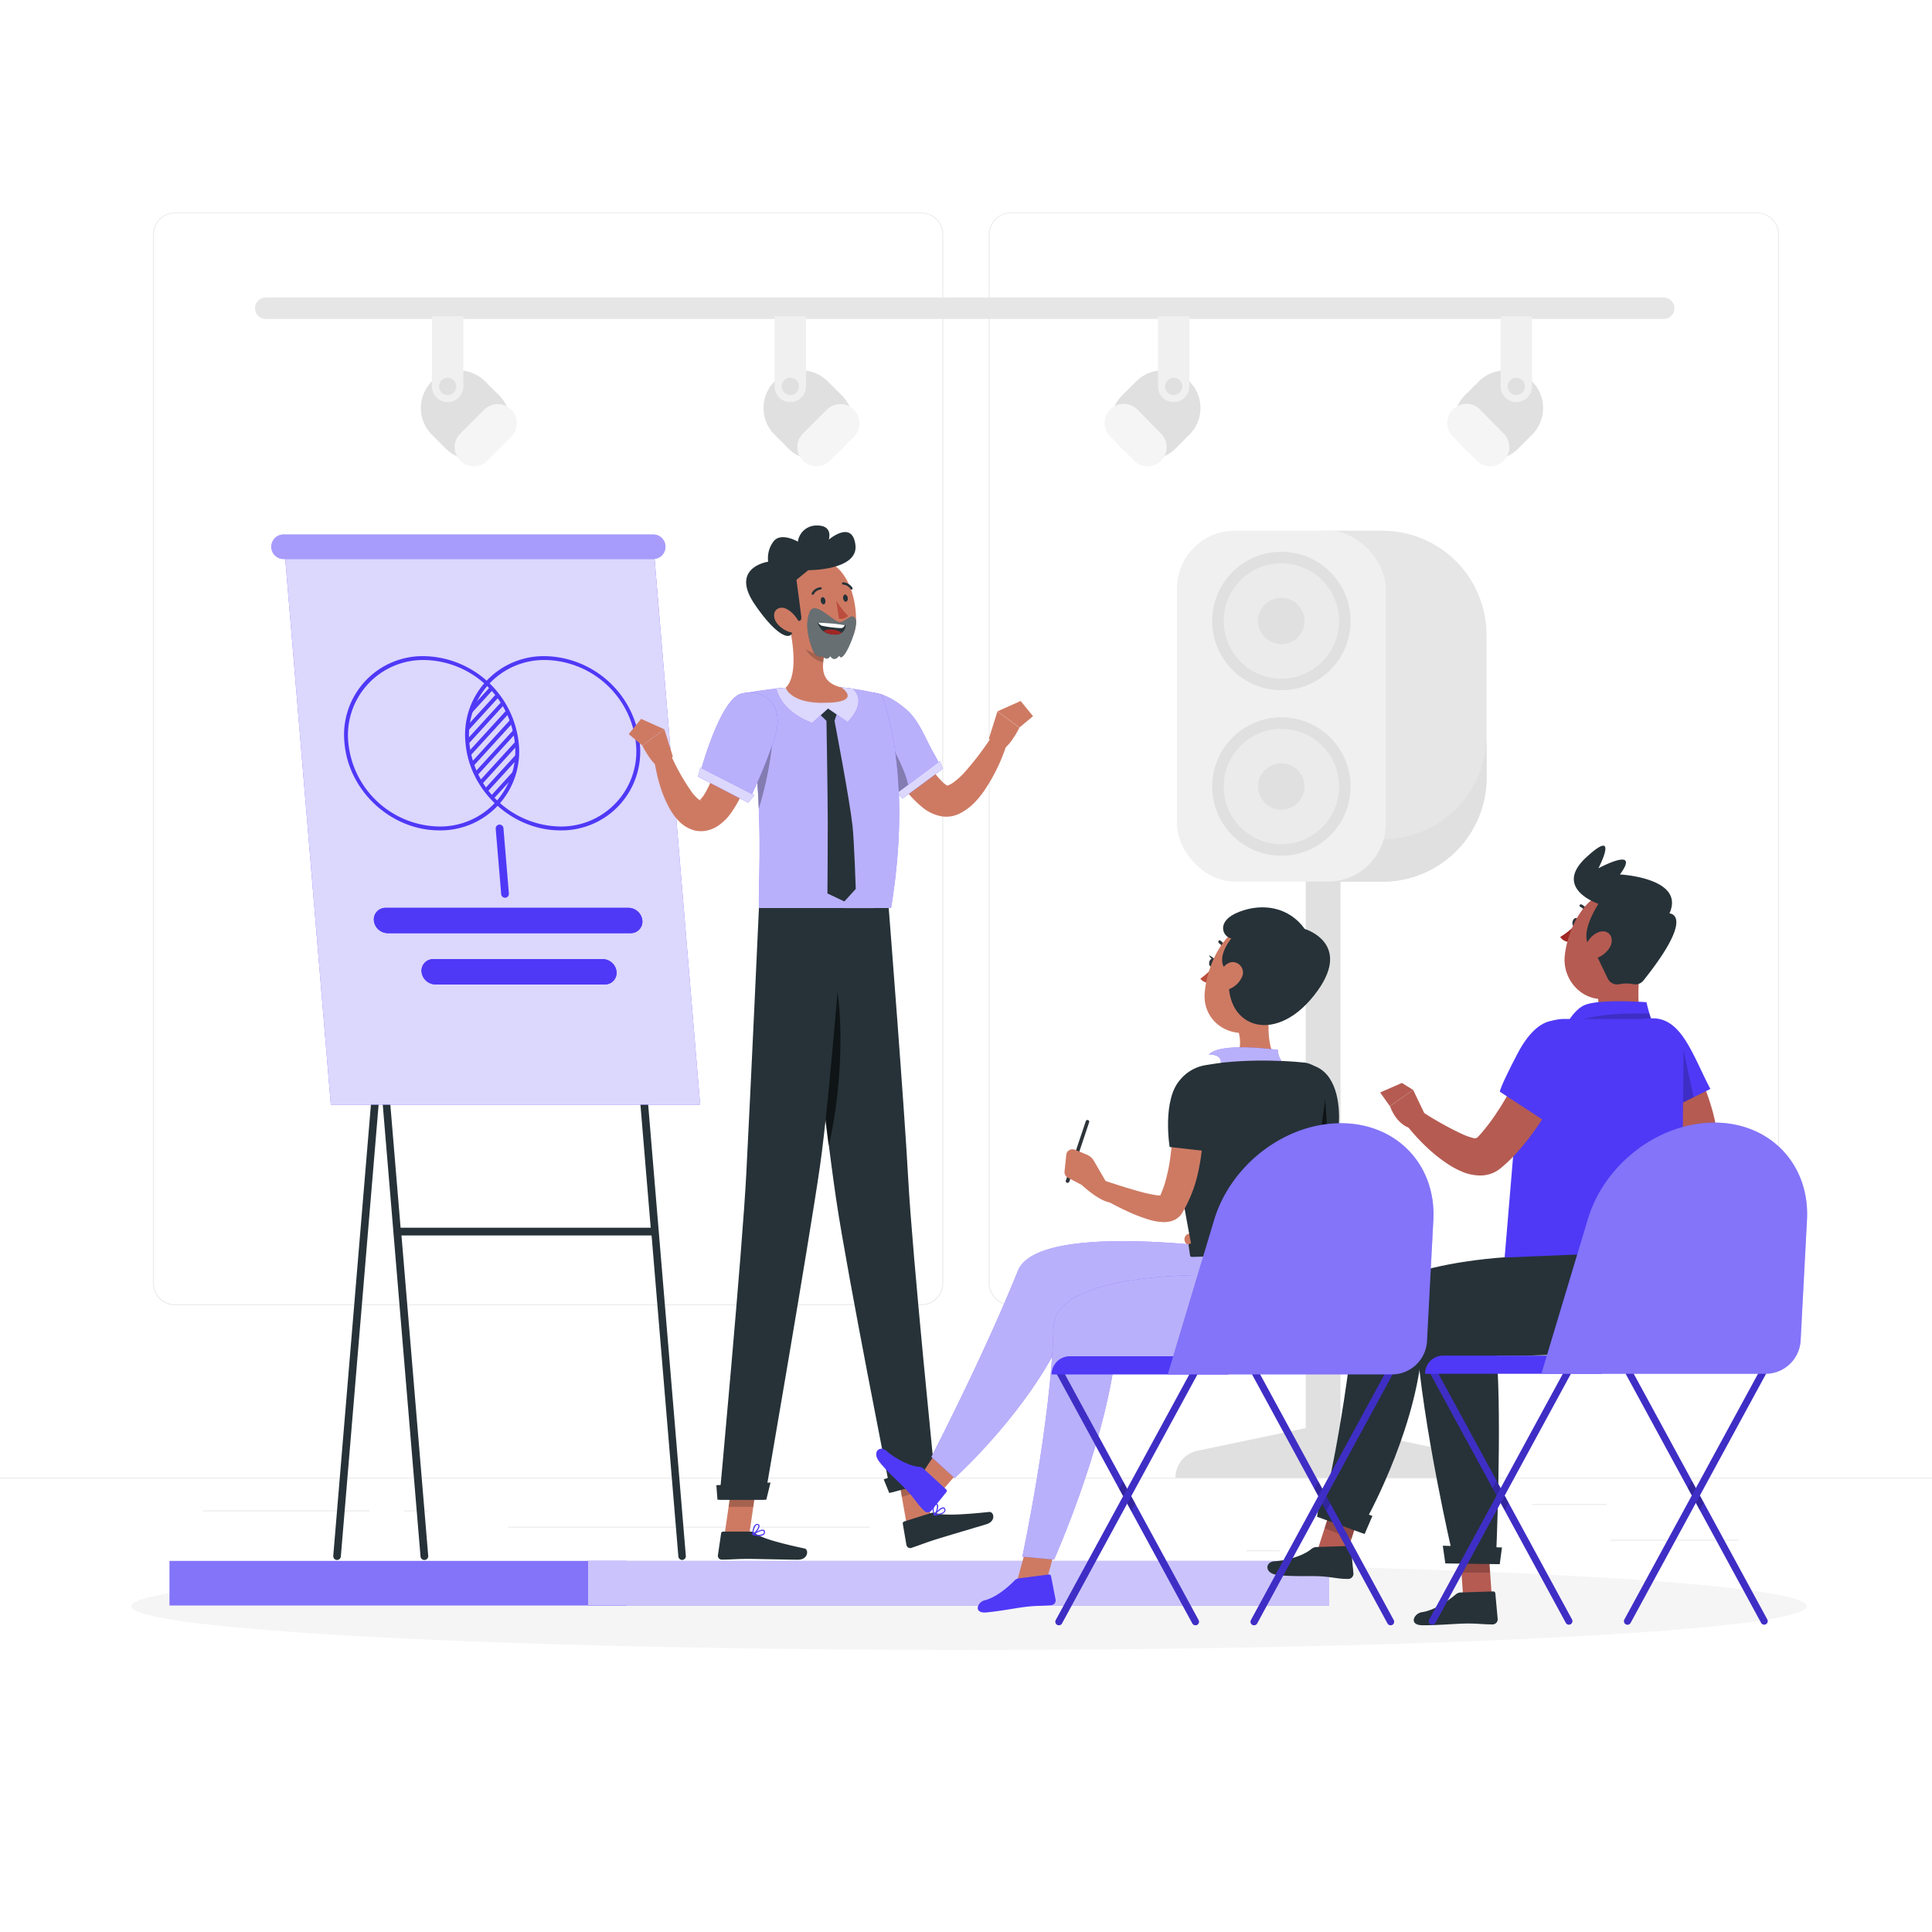 <svg class="animated" id="freepik_stories-seminar" xmlns="http://www.w3.org/2000/svg" viewBox="0 0 500 500" version="1.1" xmlns:xlink="http://www.w3.org/1999/xlink" xmlns:svgjs="http://svgjs.com/svgjs"><style>svg#freepik_stories-seminar:not(.animated) .animable {opacity: 0;}svg#freepik_stories-seminar.animated #freepik--background-complete--inject-87 {animation: 1s 1 forwards cubic-bezier(.36,-0.01,.5,1.38) fadeIn,1.5s Infinite  linear floating;animation-delay: 0s,1s;}svg#freepik_stories-seminar.animated #freepik--Stage--inject-87 {animation: 1s 1 forwards cubic-bezier(.36,-0.01,.5,1.38) zoomIn,1.5s Infinite  linear wind;animation-delay: 0s,1s;}svg#freepik_stories-seminar.animated #freepik--Board--inject-87 {animation: 1s 1 forwards cubic-bezier(.36,-0.01,.5,1.38) slideDown,1.5s Infinite  linear wind;animation-delay: 0s,1s;}svg#freepik_stories-seminar.animated #freepik--character-1--inject-87 {animation: 1s 1 forwards cubic-bezier(.36,-0.01,.5,1.38) slideDown,1.5s Infinite  linear wind;animation-delay: 0s,1s;}svg#freepik_stories-seminar.animated #freepik--character-3--inject-87 {animation: 1s 1 forwards ease-in slideRight,1.5s Infinite  linear wind;animation-delay: 0s,1s;}svg#freepik_stories-seminar.animated #freepik--character-2--inject-87 {animation: 1s 1 forwards cubic-bezier(.36,-0.01,.5,1.38) slideLeft,1.5s Infinite  linear floating;animation-delay: 0s,1s;}            @keyframes fadeIn {                0% {                    opacity: 0;                }                100% {                    opacity: 1;                }            }                    @keyframes floating {                0% {                    opacity: 1;                    transform: translateY(0px);                }                50% {                    transform: translateY(-10px);                }                100% {                    opacity: 1;                    transform: translateY(0px);                }            }                    @keyframes zoomIn {                0% {                    opacity: 0;                    transform: scale(0.5);                }                100% {                    opacity: 1;                    transform: scale(1);                }            }                    @keyframes wind {                0% {                    transform: rotate( 0deg );                }                25% {                    transform: rotate( 1deg );                }                75% {                    transform: rotate( -1deg );                }            }                    @keyframes slideDown {                0% {                    opacity: 0;                    transform: translateY(-30px);                }                100% {                    opacity: 1;                    transform: translateY(0);                }            }                    @keyframes slideRight {                0% {                    opacity: 0;                    transform: translateX(30px);                }                100% {                    opacity: 1;                    transform: translateX(0);                }            }                    @keyframes slideLeft {                0% {                    opacity: 0;                    transform: translateX(-30px);                }                100% {                    opacity: 1;                    transform: translateX(0);                }            }        </style><g id="freepik--background-complete--inject-87" class="animable" style="transform-origin: 250px 228.23px;"><rect x="416.78" y="398.49" width="33.12" height="0.25" style="fill: rgb(235, 235, 235); transform-origin: 433.34px 398.615px;" id="elpa0kw1cs1on" class="animable"></rect><rect x="322.53" y="401.21" width="8.69" height="0.25" style="fill: rgb(235, 235, 235); transform-origin: 326.875px 401.335px;" id="elxxfd9cicjul" class="animable"></rect><rect x="396.59" y="389.21" width="19.19" height="0.25" style="fill: rgb(235, 235, 235); transform-origin: 406.185px 389.335px;" id="eljgc9v581ftm" class="animable"></rect><rect x="52.46" y="390.89" width="43.19" height="0.25" style="fill: rgb(235, 235, 235); transform-origin: 74.055px 391.015px;" id="eltanxyu6ejrd" class="animable"></rect><rect x="104.56" y="390.89" width="6.33" height="0.25" style="fill: rgb(235, 235, 235); transform-origin: 107.725px 391.015px;" id="elez3wgufglos" class="animable"></rect><rect x="131.47" y="395.11" width="93.68" height="0.25" style="fill: rgb(235, 235, 235); transform-origin: 178.31px 395.235px;" id="elt2kz3ze9gwh" class="animable"></rect><path d="M238.4,337.8H45.3a5.71,5.71,0,0,1-5.71-5.71V60.66A5.71,5.71,0,0,1,45.3,55H238.4a5.71,5.71,0,0,1,5.71,5.71V332.09A5.71,5.71,0,0,1,238.4,337.8ZM45.3,55.2a5.47,5.47,0,0,0-5.46,5.46V332.09a5.47,5.47,0,0,0,5.46,5.46H238.4a5.47,5.47,0,0,0,5.46-5.46V60.66a5.47,5.47,0,0,0-5.46-5.46Z" style="fill: rgb(235, 235, 235); transform-origin: 141.85px 196.4px;" id="eliaao2wpmi4" class="animable"></path><path d="M454.7,337.8H261.6a5.71,5.71,0,0,1-5.71-5.71V60.66A5.71,5.71,0,0,1,261.6,55H454.7a5.71,5.71,0,0,1,5.71,5.71V332.09A5.71,5.71,0,0,1,454.7,337.8ZM261.6,55.2a5.47,5.47,0,0,0-5.46,5.46V332.09a5.47,5.47,0,0,0,5.46,5.46H454.7a5.47,5.47,0,0,0,5.46-5.46V60.66a5.47,5.47,0,0,0-5.46-5.46Z" style="fill: rgb(235, 235, 235); transform-origin: 358.15px 196.4px;" id="el3yi8rot60r5" class="animable"></path><rect y="382.4" width="500" height="0.25" style="fill: rgb(235, 235, 235); transform-origin: 250px 382.525px;" id="elrie1jyigbo" class="animable"></rect><path d="M375,375.47l-28.08-5.88V224.24h-9V369.59l-28.08,5.88a7.09,7.09,0,0,0-5.63,6.94h76.38A7.09,7.09,0,0,0,375,375.47Z" style="fill: rgb(224, 224, 224); transform-origin: 342.4px 303.325px;" id="elqaw169u6zx" class="animable"></path><path d="M341.76,137.35h16a26.94,26.94,0,0,1,26.94,26.94v36.93a26.94,26.94,0,0,1-26.94,26.94h-16a0,0,0,0,1,0,0v-90.8A0,0,0,0,1,341.76,137.35Z" style="fill: rgb(230, 230, 230); transform-origin: 363.23px 182.755px;" id="elrp38tlhlh3" class="animable"></path><path d="M357.81,217.19H341.76v11h16.05a26.94,26.94,0,0,0,26.93-26.94v-11A26.94,26.94,0,0,1,357.81,217.19Z" style="fill: rgb(224, 224, 224); transform-origin: 363.25px 209.22px;" id="eli0641qeueji" class="animable"></path><rect x="304.59" y="137.35" width="54.05" height="90.8" rx="14.98" style="fill: rgb(240, 240, 240); transform-origin: 331.615px 182.75px;" id="el4se9h5ztash" class="animable"></rect><circle cx="331.62" cy="160.71" r="17.91" style="fill: rgb(224, 224, 224); transform-origin: 331.62px 160.71px;" id="el48lk7dvv9tw" class="animable"></circle><circle cx="331.62" cy="203.55" r="17.91" style="fill: rgb(224, 224, 224); transform-origin: 331.62px 203.55px;" id="el55e3t83yjx4" class="animable"></circle><circle cx="331.62" cy="160.71" r="14.93" style="fill: rgb(235, 235, 235); transform-origin: 331.62px 160.71px;" id="elzfocn5wk7wj" class="animable"></circle><path d="M337.59,160.71a6,6,0,1,1-6-6A6,6,0,0,1,337.59,160.71Z" style="fill: rgb(224, 224, 224); transform-origin: 331.59px 160.71px;" id="el7304j4f9ij6" class="animable"></path><circle cx="331.62" cy="203.55" r="14.93" style="fill: rgb(235, 235, 235); transform-origin: 331.62px 203.55px;" id="elsnk2npxvyoo" class="animable"></circle><path d="M337.59,203.55a6,6,0,1,1-6-6A6,6,0,0,1,337.59,203.55Z" style="fill: rgb(224, 224, 224); transform-origin: 331.59px 203.55px;" id="elfr480agzxei" class="animable"></path><path d="M430.56,82.55H68.78A2.77,2.77,0,0,1,66,79.78h0A2.77,2.77,0,0,1,68.78,77H430.56a2.77,2.77,0,0,1,2.78,2.78h0A2.77,2.77,0,0,1,430.56,82.55Z" style="fill: rgb(230, 230, 230); transform-origin: 249.67px 79.775px;" id="elibp8i6jd9b" class="animable"></path><path d="M129.17,116.1h0a9.75,9.75,0,0,1-13.79,0l-3.61-3.61a9.75,9.75,0,0,1,0-13.78h0a9.75,9.75,0,0,1,13.79,0l3.61,3.6A9.75,9.75,0,0,1,129.17,116.1Z" style="fill: rgb(224, 224, 224); transform-origin: 120.472px 107.405px;" id="el1o8fuajhpdd" class="animable"></path><path d="M119.15,112.19a4.95,4.95,0,1,0,7,7l6.12-6.12a4.95,4.95,0,1,0-7-7Z" style="fill: rgb(245, 245, 245); transform-origin: 125.71px 112.63px;" id="elzuvy0pulq6" class="animable"></path><path d="M119.91,100a4.06,4.06,0,0,1-8.12,0V81.85h8.12Z" style="fill: rgb(240, 240, 240); transform-origin: 115.85px 92.955px;" id="el8ef4m8i9ea8" class="animable"></path><path d="M118.08,100a2.23,2.23,0,1,1-2.23-2.23A2.23,2.23,0,0,1,118.08,100Z" style="fill: rgb(224, 224, 224); transform-origin: 115.85px 100px;" id="elg6hre0ssjr5" class="animable"></path><path d="M217.85,116.1h0a9.75,9.75,0,0,1-13.79,0l-3.61-3.61a9.75,9.75,0,0,1,0-13.78h0a9.75,9.75,0,0,1,13.79,0l3.61,3.6A9.75,9.75,0,0,1,217.85,116.1Z" style="fill: rgb(224, 224, 224); transform-origin: 209.153px 107.405px;" id="elquc3b9piks" class="animable"></path><path d="M207.83,112.19a4.95,4.95,0,1,0,7,7l6.12-6.12a4.95,4.95,0,1,0-7-7Z" style="fill: rgb(245, 245, 245); transform-origin: 214.39px 112.63px;" id="el7a4yz1cjqnm" class="animable"></path><path d="M208.59,100a4.06,4.06,0,0,1-8.12,0V81.85h8.12Z" style="fill: rgb(240, 240, 240); transform-origin: 204.53px 92.955px;" id="el1jik1ytvp09" class="animable"></path><path d="M206.76,100a2.23,2.23,0,1,1-2.23-2.23A2.23,2.23,0,0,1,206.76,100Z" style="fill: rgb(224, 224, 224); transform-origin: 204.53px 100px;" id="elxpcq5slkz2l" class="animable"></path><path d="M379.11,116.1h0a9.75,9.75,0,0,0,13.79,0l3.6-3.61a9.74,9.74,0,0,0,0-13.78h0a9.74,9.74,0,0,0-13.78,0l-3.61,3.6A9.75,9.75,0,0,0,379.11,116.1Z" style="fill: rgb(224, 224, 224); transform-origin: 387.805px 107.405px;" id="elkgngh4pcro" class="animable"></path><path d="M389.13,112.19a4.95,4.95,0,1,1-7,7L376.05,113a4.95,4.95,0,1,1,7-7Z" style="fill: rgb(245, 245, 245); transform-origin: 382.59px 112.595px;" id="elzhqu7vgvz3" class="animable"></path><path d="M388.37,100a4.06,4.06,0,0,0,8.12,0V81.85h-8.12Z" style="fill: rgb(240, 240, 240); transform-origin: 392.43px 92.949px;" id="elmcr7ivi44f" class="animable"></path><path d="M390.2,100a2.23,2.23,0,1,0,2.23-2.23A2.23,2.23,0,0,0,390.2,100Z" style="fill: rgb(224, 224, 224); transform-origin: 392.43px 100px;" id="el02nmyjz6kv8v" class="animable"></path><path d="M290.43,116.1h0a9.75,9.75,0,0,0,13.79,0l3.6-3.61a9.74,9.74,0,0,0,0-13.78h0a9.74,9.74,0,0,0-13.78,0l-3.61,3.6A9.75,9.75,0,0,0,290.43,116.1Z" style="fill: rgb(224, 224, 224); transform-origin: 299.125px 107.405px;" id="elfvxqei8uow9" class="animable"></path><path d="M300.45,112.19a4.95,4.95,0,1,1-7,7L287.37,113a4.95,4.95,0,1,1,7-7Z" style="fill: rgb(245, 245, 245); transform-origin: 293.91px 112.595px;" id="eljlxk9zkfg5" class="animable"></path><path d="M299.69,100a4.06,4.06,0,1,0,8.12,0V81.85h-8.12Z" style="fill: rgb(240, 240, 240); transform-origin: 303.75px 92.955px;" id="el3e3mnm7qz0u" class="animable"></path><path d="M301.52,100a2.23,2.23,0,1,0,2.23-2.23A2.23,2.23,0,0,0,301.52,100Z" style="fill: rgb(224, 224, 224); transform-origin: 303.75px 100px;" id="el6rw086chs35" class="animable"></path></g><g id="freepik--Shadow--inject-87" class="animable" style="transform-origin: 250.81px 415.69px;"><ellipse id="freepik--path--inject-87" cx="250.81" cy="415.69" rx="216.82" ry="11.32" style="fill: rgb(245, 245, 245); transform-origin: 250.81px 415.69px;" class="animable"></ellipse></g><g id="freepik--Stage--inject-87" class="animable animator-active" style="transform-origin: 245.297px 357.88px;"><g id="elsq4x06uey3"><path d="M425.45,300.28h0c12.79,0,21.9,9.53,21.23,22.23l-1.47,27.76a8.06,8.06,0,0,1-8,7.64h-51.4l10.62-35.4C400.18,309.81,412.65,300.28,425.45,300.28Z" style="fill: rgb(255, 255, 255); opacity: 0.3; transform-origin: 416.262px 329.095px;" class="animable"></path></g><rect x="43.88" y="403.97" width="118.3" height="11.51" style="fill: rgb(79, 57, 246); transform-origin: 103.03px 409.725px;" id="elonuf1wr0vq" class="animable"></rect><g id="el870laxmrqvq"><rect x="43.88" y="403.97" width="118.3" height="11.51" style="fill: rgb(255, 255, 255); opacity: 0.3; transform-origin: 103.03px 409.725px;" class="animable"></rect></g><rect x="152.2" y="403.97" width="191.8" height="11.51" style="fill: rgb(79, 57, 246); transform-origin: 248.1px 409.725px;" id="el2g3paac3aqa" class="animable"></rect><g id="elsl65cd5xom"><rect x="152.2" y="403.97" width="191.8" height="11.51" style="fill: rgb(255, 255, 255); opacity: 0.7; transform-origin: 248.1px 409.725px;" class="animable"></rect></g></g><g id="freepik--Board--inject-87" class="animable" style="transform-origin: 125.71px 271.027px;"><path d="M87.16,403.72h0a1,1,0,0,1-.91-1.08l20.12-241.07h2v2h-.16l-20,239.24A1,1,0,0,1,87.16,403.72Z" style="fill: rgb(38, 50, 56); transform-origin: 97.308px 282.646px;" id="elkpccqvar33f" class="animable"></path><path d="M176.57,403.72h0a1,1,0,0,0,.92-1.08L157.37,161.57h-2v2h.17l12.86,154.16H103.67l-13-156.16h-2v2h.16l20,239.24a1,1,0,0,0,1.08.91h0a1,1,0,0,0,.91-1.08l-6.92-82.91h64.73l6.93,83.08A1,1,0,0,0,176.57,403.72Z" style="fill: rgb(38, 50, 56); transform-origin: 133.082px 282.647px;" id="elfe67agvkfgd" class="animable"></path><polygon points="181.2 285.89 85.61 285.89 73.54 141.27 169.13 141.27 181.2 285.89" style="fill: rgb(79, 57, 246); transform-origin: 127.37px 213.58px;" id="elstvjj6zl8re" class="animable"></polygon><g id="elvc3t2zsk4aq"><polygon points="181.2 285.89 85.61 285.89 73.54 141.27 169.13 141.27 181.2 285.89" style="fill: rgb(255, 255, 255); opacity: 0.8; transform-origin: 127.37px 213.58px;" class="animable"></polygon></g><path d="M169.05,144.67H73.39a3.17,3.17,0,0,1-3.17-3.17h0a3.17,3.17,0,0,1,3.17-3.17h95.66a3.17,3.17,0,0,1,3.17,3.17h0A3.17,3.17,0,0,1,169.05,144.67Z" style="fill: rgb(79, 57, 246); transform-origin: 121.22px 141.5px;" id="ely79wrkdy5n" class="animable"></path><g id="eltgqvbj3yvul"><path d="M169.05,144.67H73.39a3.17,3.17,0,0,1-3.17-3.17h0a3.17,3.17,0,0,1,3.17-3.17h95.66a3.17,3.17,0,0,1,3.17,3.17h0A3.17,3.17,0,0,1,169.05,144.67Z" style="fill: rgb(255, 255, 255); opacity: 0.5; transform-origin: 121.22px 141.5px;" class="animable"></path></g><path d="M129.71,231.42l-1.42-16.93a1,1,0,0,1,.92-1.08h0a1,1,0,0,1,1.08.91l1.41,16.93a1,1,0,0,1-.91,1.08h0A1,1,0,0,1,129.71,231.42Z" style="fill: rgb(79, 57, 246); transform-origin: 129.995px 222.87px;" id="el3a39239nllf" class="animable"></path><path d="M113.68,214.9c-12.43,0-23.43-10.12-24.52-22.55a20.34,20.34,0,0,1,20.57-22.54,25.13,25.13,0,0,1,24.52,22.54A20.36,20.36,0,0,1,113.68,214.9Zm-3.86-44.09a19.45,19.45,0,0,0-19.66,21.54,24,24,0,0,0,23.43,21.55,19.45,19.45,0,0,0,19.66-21.55A24,24,0,0,0,109.82,170.81Z" style="fill: rgb(79, 57, 246); transform-origin: 111.704px 192.355px;" id="elz8p5jfx05n" class="animable"></path><path d="M145,214.9c-12.43,0-23.43-10.12-24.52-22.55a20.35,20.35,0,0,1,20.57-22.54,25.13,25.13,0,0,1,24.52,22.54A20.35,20.35,0,0,1,145,214.9Zm-3.86-44.09a19.45,19.45,0,0,0-19.66,21.54,24,24,0,0,0,23.43,21.55,19.45,19.45,0,0,0,19.66-21.55A24,24,0,0,0,141.15,170.81Z" style="fill: rgb(79, 57, 246); transform-origin: 143.026px 192.355px;" id="elio1q8ewxsgj" class="animable"></path><path d="M121,192.77l9.46-10.36c-.18-.31-.38-.62-.57-.92l-9,9.85c0,.34,0,.68.06,1C121,192.49,121,192.63,121,192.77Z" style="fill: rgb(79, 57, 246); transform-origin: 125.675px 187.13px;" id="elswftzba1ddl" class="animable"></path><path d="M131.69,184.66c-.16-.34-.32-.68-.5-1l-9.9,10.85c.07.43.16.85.26,1.26Z" style="fill: rgb(79, 57, 246); transform-origin: 126.49px 189.715px;" id="ell6a2tk6hgzn" class="animable"></path><path d="M132.66,187.14c-.12-.38-.25-.75-.39-1.12L122,197.29c.12.38.25.75.38,1.12Z" style="fill: rgb(79, 57, 246); transform-origin: 127.33px 192.215px;" id="el95ync3fdele" class="animable"></path><path d="M129.14,180.35l-.65-.84-7.39,8.1c-.08.57-.13,1.14-.16,1.72Z" style="fill: rgb(79, 57, 246); transform-origin: 125.04px 184.42px;" id="elpzobsgzerj" class="animable"></path><path d="M127.61,178.47c-.23-.26-.47-.51-.72-.76l-4.48,4.92a19.78,19.78,0,0,0-.81,2.43Z" style="fill: rgb(79, 57, 246); transform-origin: 124.605px 181.385px;" id="elzfqb68xxzb" class="animable"></path><path d="M132.59,201.42a21.14,21.14,0,0,0,.69-2.3L127,206c.23.26.47.52.71.77Z" style="fill: rgb(79, 57, 246); transform-origin: 130.14px 202.945px;" id="elf8zgpcjsxwg" class="animable"></path><path d="M130.09,206.16l-1.46,1.6.1.1A20.25,20.25,0,0,0,130.09,206.16Z" style="fill: rgb(79, 57, 246); transform-origin: 129.36px 207.01px;" id="eleoug119nejf" class="animable"></path><path d="M133.39,189.89c-.08-.42-.18-.83-.28-1.24L122.94,199.8q.23.51.48,1Z" style="fill: rgb(79, 57, 246); transform-origin: 128.165px 194.725px;" id="elqqdn2y9x9do" class="animable"></path><path d="M133.7,196.65c.06-.55.1-1.11.11-1.67l-8.36,9.16c.21.29.42.57.64.85Z" style="fill: rgb(79, 57, 246); transform-origin: 129.63px 199.985px;" id="eliibr97audd" class="animable"></path><path d="M133.79,193c0-.22,0-.44,0-.66l-.09-.76-9.56,10.48q.27.47.57.93Z" style="fill: rgb(79, 57, 246); transform-origin: 128.965px 197.285px;" id="el1cu4fd4fi0oj" class="animable"></path><path d="M163.24,241.5H100.32a3.65,3.65,0,0,1-3.56-3.28h0a3,3,0,0,1,3-3.27h62.92a3.65,3.65,0,0,1,3.56,3.27h0A3,3,0,0,1,163.24,241.5Z" style="fill: rgb(79, 57, 246); transform-origin: 131.5px 238.225px;" id="elze7vumo5qxa" class="animable"></path><path d="M156.58,254.77H112.66a3.65,3.65,0,0,1-3.56-3.28h0a3,3,0,0,1,3-3.27H156a3.64,3.64,0,0,1,3.56,3.27h0A3,3,0,0,1,156.58,254.77Z" style="fill: rgb(79, 57, 246); transform-origin: 134.33px 251.495px;" id="ell569b2w8iih" class="animable"></path><path d="M163.24,241.5H100.32a3.65,3.65,0,0,1-3.56-3.28h0a3,3,0,0,1,3-3.27h62.92a3.65,3.65,0,0,1,3.56,3.27h0A3,3,0,0,1,163.24,241.5Z" style="fill: rgb(79, 57, 246); transform-origin: 131.5px 238.225px;" id="el47z2fobat35" class="animable"></path><path d="M156.58,254.77H112.66a3.65,3.65,0,0,1-3.56-3.28h0a3,3,0,0,1,3-3.27H156a3.64,3.64,0,0,1,3.56,3.27h0A3,3,0,0,1,156.58,254.77Z" style="fill: rgb(79, 57, 246); transform-origin: 134.33px 251.495px;" id="ely6d75p16jjc" class="animable"></path></g><g id="freepik--character-1--inject-87" class="animable" style="transform-origin: 215.03px 269.825px;"><polygon points="234.62 394.33 240.86 392.36 238.34 378.03 232.09 380 234.62 394.33" style="fill: rgb(206, 122, 99); transform-origin: 236.475px 386.18px;" id="elbbzxbw2re0l" class="animable"></polygon><path d="M241,391.55l-7,2.21a.52.52,0,0,0-.36.57l.94,5.5a1,1,0,0,0,1.35.74c2.43-.81,3.57-1.32,6.66-2.29,1.9-.6,10-3,12.64-3.79s2-3.32.78-3.2c-5.22.55-11.74,1.08-13.82.29A1.78,1.78,0,0,0,241,391.55Z" style="fill: rgb(38, 50, 56); transform-origin: 245.351px 395.963px;" id="elbuofhci1t45" class="animable"></path><g id="elbls9csxb2fw"><polygon points="232.09 380 238.34 378.03 239.64 385.42 233.39 387.39 232.09 380" style="opacity: 0.2; transform-origin: 235.865px 382.71px;" class="animable"></polygon></g><path d="M230,235s4.08,52,5.05,70.14c1.06,19.87,7,78,7,78l-11.55,3.12s-11.19-56.3-14.06-75.61c-3.12-21-9.25-75.61-9.25-75.61Z" style="fill: rgb(38, 50, 56); transform-origin: 224.62px 310.63px;" id="elu1z4px6qvae" class="animable"></path><polygon points="230.14 386.39 242.51 383.06 242.71 378.14 228.7 382.85 230.14 386.39" style="fill: rgb(38, 50, 56); transform-origin: 235.705px 382.265px;" id="elvby7tsgsm4a" class="animable"></polygon><path d="M243.49,391.91a8.48,8.48,0,0,1-1.72.31.14.14,0,0,1-.13-.08.14.14,0,0,1,0-.16c.17-.2,1.66-1.93,2.49-1.88a.5.5,0,0,1,.44.29.82.82,0,0,1,0,.83A1.89,1.89,0,0,1,243.49,391.91Zm-1.36,0c1.17-.14,2-.43,2.21-.81a.55.55,0,0,0,0-.54.24.24,0,0,0-.21-.14C243.66,390.37,242.74,391.21,242.13,391.89Z" style="fill: rgb(79, 57, 246); transform-origin: 243.149px 391.159px;" id="elslv5qeyw3sr" class="animable"></path><path d="M241.81,392.21h-.07a.17.17,0,0,1-.11-.09c0-.08-.58-1.78-.09-2.57a.88.88,0,0,1,.58-.39.51.51,0,0,1,.62.26c.31.62-.33,2.18-.86,2.74Zm.27-2.73a.53.53,0,0,0-.29.22,3.31,3.31,0,0,0,.05,2.06,3.16,3.16,0,0,0,.63-2.18c0-.08-.1-.16-.32-.12Z" style="fill: rgb(79, 57, 246); transform-origin: 242.082px 390.672px;" id="eldus6s0rp9uc" class="animable"></path><g id="elonp1rwxbkyi"><path d="M215.63,251.08c-2.38-9.28-4.81-7.06-6.54-3,.18,2.85.37,5.85.58,9,1.42,12.19,3.22,27.28,4.79,39.48C217.4,284.34,219,264,215.63,251.08Z" style="opacity: 0.6; transform-origin: 213.305px 270.567px;" class="animable"></path></g><polygon points="187.53 397.12 193.92 397.12 196.04 382.33 189.66 382.33 187.53 397.12" style="fill: rgb(206, 122, 99); transform-origin: 191.785px 389.725px;" id="elubeer1p1zti" class="animable"></polygon><path d="M194.32,396.38h-7.18a.52.52,0,0,0-.51.44l-.84,5.68a1,1,0,0,0,1,1.13c2.5,0,3.7-.19,6.86-.19,1.94,0,10.18.21,12.86.21s2.84-2.65,1.72-2.9c-5-1.07-11.18-2.56-12.86-4A1.67,1.67,0,0,0,194.32,396.38Z" style="fill: rgb(38, 50, 56); transform-origin: 197.333px 400.015px;" id="ely3qeir1gahd" class="animable"></path><g id="elv8drxrxc1u"><polygon points="189.65 382.33 196.04 382.33 194.95 389.96 188.56 389.96 189.65 382.33" style="opacity: 0.2; transform-origin: 192.3px 386.145px;" class="animable"></polygon></g><path d="M218.52,234.62s-3.66,48.82-6.3,67.11c-2.88,20-14.37,86.39-14.37,86.39h-11.7s6-64.74,7-84.57c1.12-21.52,3.28-68.93,3.28-68.93Z" style="fill: rgb(38, 50, 56); transform-origin: 202.335px 311.37px;" id="elbyex1kyejkr" class="animable"></path><polygon points="185.68 388.12 198.32 388.12 199.41 383.68 185.39 384.37 185.68 388.12" style="fill: rgb(38, 50, 56); transform-origin: 192.4px 385.9px;" id="elfli2qr8pubw" class="animable"></polygon><path d="M196.49,397.5a7.49,7.49,0,0,1-1.68-.23.14.14,0,0,1-.11-.12.19.19,0,0,1,.08-.15c.21-.14,2.13-1.38,2.88-1.07a.48.48,0,0,1,.31.42.88.88,0,0,1-.25.81A1.87,1.87,0,0,1,196.49,397.5Zm-1.26-.45a3.1,3.1,0,0,0,2.3-.1.58.58,0,0,0,.15-.53.23.23,0,0,0-.15-.21C197.13,396,196,396.58,195.23,397.05Z" style="fill: rgb(79, 57, 246); transform-origin: 196.344px 396.693px;" id="eltqkjv5roiok" class="animable"></path><path d="M194.84,397.27h-.07a.15.15,0,0,1-.07-.12c0-.08,0-1.92.72-2.54a.79.79,0,0,1,.65-.21.52.52,0,0,1,.5.45c.08.7-1,2-1.65,2.41A.13.13,0,0,1,194.84,397.27Zm1.1-2.59a.51.51,0,0,0-.33.13,3.55,3.55,0,0,0-.6,2c.6-.47,1.32-1.48,1.26-1.94,0-.08-.05-.19-.26-.21Z" style="fill: rgb(79, 57, 246); transform-origin: 195.637px 395.833px;" id="elf08f8ri3lc" class="animable"></path><path d="M232.64,182.65c1.56,3.61,3.33,7.37,5.2,10.85.93,1.76,1.93,3.45,3,5a21.15,21.15,0,0,0,3.21,4,5.86,5.86,0,0,0,.67.54c.18.13.3.18.3.19s-.12.05,0,.06a1,1,0,0,0,.46-.09,6.29,6.29,0,0,0,1.75-1.08,20.14,20.14,0,0,0,2-1.8,76.36,76.36,0,0,0,7.27-9.45l4,1.88a46.63,46.63,0,0,1-5.86,12,24.32,24.32,0,0,1-2.3,2.82A14.81,14.81,0,0,1,249,210.2a9,9,0,0,1-2.5,1,7.79,7.79,0,0,1-3.16,0,10.93,10.93,0,0,1-4.54-2.19,27.56,27.56,0,0,1-5.09-5.46,61.38,61.38,0,0,1-3.67-5.68c-1.09-1.93-2.12-3.86-3.05-5.83s-1.83-3.9-2.66-6Z" style="fill: rgb(206, 122, 99); transform-origin: 242.415px 197.006px;" id="elgqme14d4c8s" class="animable"></path><path d="M243.21,198l-10.09,7.53s-.39-.42-1-1.16c-.47-.55-1.07-1.27-1.77-2.11-3.92-4.78-9.65-13.5-9.7-17.77-.07-6.37,6.54-7.31,14-.8,3.2,2.81,4.88,7.48,6.5,10.37.54.95,1,1.79,1.35,2.44C242.93,197.41,243.21,198,243.21,198Z" style="fill: rgb(79, 57, 246); transform-origin: 231.93px 192.384px;" id="el9pjcebrb0zd" class="animable"></path><g id="elzmdh1m3fu4m"><path d="M243.21,198l-10.09,7.53s-.39-.42-1-1.16c-.47-.55-1.07-1.27-1.77-2.11-3.92-4.78-9.65-13.5-9.7-17.77-.07-6.37,6.54-7.31,14-.8,3.2,2.81,4.88,7.48,6.5,10.37.54.95,1,1.79,1.35,2.44C242.93,197.41,243.21,198,243.21,198Z" style="fill: rgb(255, 255, 255); opacity: 0.6; transform-origin: 231.93px 192.384px;" class="animable"></path></g><g id="elq23944wscb"><path d="M220.55,185.19c2.28-1.51,3.95,2.4,8.46,5.69,2,1.47,6.41,11.06,6.05,13.17l-1.95,1.45S220.5,191.54,220.55,185.19Z" style="opacity: 0.3; transform-origin: 227.815px 195.178px;" class="animable"></path></g><path d="M255.93,191.13l2.2-7,5.7,4.19s-3.11,6.26-5.22,5.69Z" style="fill: rgb(206, 122, 99); transform-origin: 259.88px 189.088px;" id="eltkwa1xd8t1a" class="animable"></path><polygon points="243.21 196.99 232.18 205.24 233.55 206.68 244.05 198.93 243.21 196.99" style="fill: rgb(79, 57, 246); transform-origin: 238.115px 201.835px;" id="el6nky21rdc5q" class="animable"></polygon><g id="el6c0s9nx76ue"><polygon points="243.21 196.99 232.18 205.24 233.55 206.68 244.05 198.93 243.21 196.99" style="fill: rgb(255, 255, 255); opacity: 0.8; transform-origin: 238.115px 201.835px;" class="animable"></polygon></g><path d="M230.61,235H196.44c-.24-3,.46-13-.06-25.62a162.88,162.88,0,0,0-3.4-27.87c-.15-.69-.31-1.37-.47-2.06,0,0,1.73-.35,4.21-.71,2.06-.3,4.65-.62,7.18-.74a130.15,130.15,0,0,1,14.52,0c2.23.21,4.41.58,6.15.92,2.23.45,3.54.83,3.54.83S236.53,199,230.61,235Z" style="fill: rgb(79, 57, 246); transform-origin: 212.615px 206.399px;" id="elm2tfbxsoo1h" class="animable"></path><g id="ell650vcyxxn"><path d="M230.61,235H196.44c-.24-3,.46-13-.06-25.62a162.88,162.88,0,0,0-3.4-27.87c-.15-.69-.31-1.37-.47-2.06,0,0,1.73-.35,4.21-.71,2.06-.3,4.65-.62,7.18-.74a130.15,130.15,0,0,1,14.52,0c2.23.21,4.41.58,6.15.92,2.23.45,3.54.83,3.54.83S236.53,199,230.61,235Z" style="fill: rgb(255, 255, 255); opacity: 0.6; transform-origin: 212.615px 206.399px;" class="animable"></path></g><polygon points="264.14 181.41 267.35 185.35 263.83 188.28 258.13 184.1 264.14 181.41" style="fill: rgb(206, 122, 99); transform-origin: 262.74px 184.845px;" id="el3vx7qp0bzco" class="animable"></polygon><path d="M197.59,186.07c-.34,2.17-.78,4.16-1.25,6.22s-1,4.07-1.66,6.11a63.21,63.21,0,0,1-2.23,6.09,30.88,30.88,0,0,1-3.44,6.16,13.14,13.14,0,0,1-3.22,3.1,8.43,8.43,0,0,1-2.73,1.17,7.4,7.4,0,0,1-3.31,0,9,9,0,0,1-4.35-2.73,15.72,15.72,0,0,1-2.21-3.14,30.64,30.64,0,0,1-2.52-6.19c-.31-1-.56-2.07-.78-3.11s-.43-2-.57-3.16l4.3-1.18a56.11,56.11,0,0,0,5.56,9.78,10.44,10.44,0,0,0,1.53,1.61c.47.39.88.47.76.36a.71.71,0,0,0-.31-.08c-.08,0-.08,0,0-.08a6.54,6.54,0,0,0,1-1.23,23.43,23.43,0,0,0,2.18-4.54c.65-1.7,1.21-3.51,1.73-5.35,1-3.66,1.92-7.55,2.64-11.25Z" style="fill: rgb(206, 122, 99); transform-origin: 183.455px 199.869px;" id="elnk7a2onksxj" class="animable"></path><path d="M174.13,195.77l-2.19-7-5.71,4.19s3.12,6.26,5.23,5.69Z" style="fill: rgb(206, 122, 99); transform-origin: 170.18px 193.728px;" id="elfovinrcj7rb" class="animable"></path><polygon points="165.92 186.05 162.71 189.99 166.23 192.93 171.94 188.74 165.92 186.05" style="fill: rgb(206, 122, 99); transform-origin: 167.325px 189.49px;" id="elakwy3hpxnpc" class="animable"></polygon><g id="elcboku0a4n4"><path d="M196.38,209.33a162.88,162.88,0,0,0-3.4-27.87c2.29-.19,6.19,0,6.84,3.72C200.51,189.14,199.64,198.47,196.38,209.33Z" style="opacity: 0.3; transform-origin: 196.51px 195.37px;" class="animable"></path></g><path d="M200.66,190.37a115.51,115.51,0,0,1-4.94,12.76c-.41.94-.79,1.77-1.1,2.44l-.89,1.9L180.94,201s.14-.53.4-1.43c.19-.68.44-1.56.76-2.59,1.88-6,5.79-16.8,10-17.55C198.28,178.25,202.94,182.77,200.66,190.37Z" style="fill: rgb(79, 57, 246); transform-origin: 191.094px 193.357px;" id="el154tjjghyzl" class="animable"></path><g id="el45lyxvswgq3"><path d="M200.66,190.37a115.51,115.51,0,0,1-4.94,12.76c-.41.94-.79,1.77-1.1,2.44l-.89,1.9L180.94,201s.14-.53.4-1.43c.19-.68.44-1.56.76-2.59,1.88-6,5.79-16.8,10-17.55C198.28,178.25,202.94,182.77,200.66,190.37Z" style="fill: rgb(255, 255, 255); opacity: 0.6; transform-origin: 191.094px 193.357px;" class="animable"></path></g><path d="M212.27,182.75c-8.44-.23-9.71-4.35-9.76-4.53l0-.18,1.44-.09a130.15,130.15,0,0,1,14.52,0l.82.09a2.72,2.72,0,0,1,.95,2.45c-.37,1.44-2.35,1.92-4.08,2.12Z" style="fill: rgb(255, 255, 255); transform-origin: 211.387px 180.249px;" id="el3m7ry71oic7" class="animable"></path><polygon points="181.24 198.65 195.22 205.8 193.64 207.74 180.64 200.99 181.24 198.65" style="fill: rgb(79, 57, 246); transform-origin: 187.93px 203.195px;" id="elmznqjkvzdi" class="animable"></polygon><g id="el4gmj4cehkt1"><polygon points="181.24 198.65 195.22 205.8 193.64 207.74 180.64 200.99 181.24 198.65" style="fill: rgb(255, 255, 255); opacity: 0.8; transform-origin: 187.93px 203.195px;" class="animable"></polygon></g><path d="M211.56,183.38l5.66-.63-1.25,3.8s3.89,20.26,4.65,27.08c.45,4.09.85,16.42.85,16.42l-2.95,3.25-4.38-2.08s.1-13.88.08-18.5c0-6.55-.33-26.17-.33-26.17l-2.54-2.45Z" style="fill: rgb(38, 50, 56); transform-origin: 216.41px 208.025px;" id="elwecdcjk43zi" class="animable"></path><path d="M210.18,187.11l4.12-3.75,5.08,3.5s5.26-5,1.35-8.63c-.75-.11-1.52-.2-2.31-.28a130.15,130.15,0,0,0-14.52,0c-1,.05-2,.13-3,.23C201.23,179.59,202.72,184.22,210.18,187.11Z" style="fill: rgb(79, 57, 246); transform-origin: 211.538px 182.429px;" id="el7dutdb49h9" class="animable"></path><g id="elwsgp5ww1f3j"><path d="M210.18,187.11l4.12-3.75,5.08,3.5s5.26-5,1.35-8.63c-.75-.11-1.52-.2-2.31-.28a130.15,130.15,0,0,0-14.52,0c-1,.05-2,.13-3,.23C201.23,179.59,202.72,184.22,210.18,187.11Z" style="fill: rgb(255, 255, 255); opacity: 0.8; transform-origin: 211.538px 182.429px;" class="animable"></path></g><path d="M212.54,181.9c-8.13-.14-9.2-3.91-9.2-3.91,3.16-3.12,1.95-11.64.87-16.32l3.89,3.22,5.29,4.4a16,16,0,0,0-.34,2.13c-.28,2.87.46,5.48,4.68,6.48,0,0,5,3.32-2.42,3.92Z" style="fill: rgb(206, 122, 99); transform-origin: 211.359px 171.785px;" id="elddu00ette8" class="animable"></path><g id="elwddf4czrifj"><path d="M213.39,169.29a16,16,0,0,0-.34,2.13c-2-.39-4.61-2.5-4.88-4.51a8.92,8.92,0,0,1-.07-2Z" style="opacity: 0.2; transform-origin: 210.732px 168.165px;" class="animable"></path></g><path d="M202.61,154.94c1.35,6.21,1.82,9.9,5.49,12.74a8.27,8.27,0,0,0,13.37-6c.49-5.78-1.8-15-8.34-16.73A8.36,8.36,0,0,0,202.61,154.94Z" style="fill: rgb(206, 122, 99); transform-origin: 211.953px 157.025px;" id="elfwfw3ytglp7" class="animable"></path><path d="M212.41,155.55c.08.51.41.89.75.85s.54-.48.46-1-.41-.89-.75-.85S212.33,155,212.41,155.55Z" style="fill: rgb(38, 50, 56); transform-origin: 213.015px 155.475px;" id="elw8jhvvwxemr" class="animable"></path><path d="M218.19,154.87c.08.51.42.89.75.85s.54-.49.47-1-.42-.89-.75-.85S218.12,154.36,218.19,154.87Z" style="fill: rgb(38, 50, 56); transform-origin: 218.8px 154.795px;" id="el9flacwirwwh" class="animable"></path><path d="M216.39,155.34a19.42,19.42,0,0,0,3.12,4.07,2.9,2.9,0,0,1-2.37.74Z" style="fill: rgb(186, 77, 60); transform-origin: 217.95px 157.759px;" id="elm4hhoxh6hf" class="animable"></path><path d="M210.33,153.91a.23.23,0,0,1-.14,0,.3.3,0,0,1-.12-.41,2.87,2.87,0,0,1,2.26-1.53.29.29,0,0,1,.32.28.3.3,0,0,1-.29.32,2.31,2.31,0,0,0-1.76,1.22A.32.32,0,0,1,210.33,153.91Z" style="fill: rgb(38, 50, 56); transform-origin: 211.341px 152.945px;" id="elrc5vefx12bn" class="animable"></path><path d="M220.37,152.59a.33.33,0,0,1-.25-.13,2.52,2.52,0,0,0-1.91-1.16.3.3,0,0,1,0-.6h0a3.09,3.09,0,0,1,2.4,1.42.3.3,0,0,1-.08.42A.34.34,0,0,1,220.37,152.59Z" style="fill: rgb(38, 50, 56); transform-origin: 219.287px 151.645px;" id="el8xgar2dhjbc" class="animable"></path><path d="M204.87,160s2.75,1.81,2.5-.38-1.25-9.56-1.25-9.56l3.06-2.5s13,.09,12.2-6.52-6.89-1.38-6.89-1.38,1.24-3.73-3.13-3.66a4.84,4.84,0,0,0-4.87,4.18s-4.12-2.43-6.15-.25a7.15,7.15,0,0,0-1.54,5.44s-10,1.41-3.5,11S206.62,167.11,204.87,160Z" style="fill: rgb(38, 50, 56); transform-origin: 207.26px 150.287px;" id="ela4nbyhkqnc8" class="animable"></path><path d="M201.18,161.42a6.85,6.85,0,0,0,3.94,2.35c2,.33,2.4-1.49,1.4-3.24-.89-1.58-3-3.65-4.74-3.19S199.91,159.89,201.18,161.42Z" style="fill: rgb(206, 122, 99); transform-origin: 203.691px 160.542px;" id="el62axrty4sdo" class="animable"></path><path d="M210.3,168.16c-.89-2.26-2.12-6.24-.81-9.67s6.13,2.5,7.81,2.5,3.11-2.63,4.12-.82-3.3,12.22-4.21,9.49c0,0-1.22,1.87-2.34.16,0,0-.76,1.44-1.94,0C212.93,169.82,211.25,170.56,210.3,168.16Z" style="fill: rgb(38, 50, 56); transform-origin: 215.245px 163.981px;" id="elpeqroazihkf" class="animable"></path><g id="elh9zfr1x7gmp"><path d="M210.3,168.16c-.89-2.26-2.12-6.24-.81-9.67s6.13,2.5,7.81,2.5,3.11-2.63,4.12-.82-3.3,12.22-4.21,9.49c0,0-1.22,1.87-2.34.16,0,0-.76,1.44-1.94,0C212.93,169.82,211.25,170.56,210.3,168.16Z" style="fill: rgb(255, 255, 255); opacity: 0.3; transform-origin: 215.245px 163.981px;" class="animable"></path></g><path d="M218.87,161.84a38.06,38.06,0,0,0-7.24-.63c.58,1.62,1.71,3,4.45,3A2.5,2.5,0,0,0,218.87,161.84Z" style="fill: rgb(38, 50, 56); transform-origin: 215.25px 162.718px;" id="elp0agvp0mypa" class="animable"></path><path d="M214.85,162.92a5.05,5.05,0,0,1,3,.86,3,3,0,0,1-1.73.44,4.86,4.86,0,0,1-3-.86A2.92,2.92,0,0,1,214.85,162.92Z" style="fill: rgb(160, 39, 36); transform-origin: 215.485px 163.57px;" id="eldmhmwaww21s" class="animable"></path><path d="M218.62,161.79a1.09,1.09,0,0,1-.86.77A28.2,28.2,0,0,1,213,162a1.49,1.49,0,0,1-1.18-.82A42.82,42.82,0,0,1,218.62,161.79Z" style="fill: rgb(255, 255, 255); transform-origin: 215.22px 161.87px;" id="elpgsbdd0wzy" class="animable"></path></g><g id="freepik--character-3--inject-87" class="animable" style="transform-origin: 397.843px 319.741px;"><path d="M408,237.59c-.38-.09-.85.25-1,.82s-.06,1.16.32,1.25.85-.25,1-.82S408.33,237.68,408,237.59Z" style="fill: rgb(46, 53, 58); transform-origin: 407.656px 238.625px;" id="elz7g4p9vspvr" class="animable"></path><path d="M405.91,243.77a2.92,2.92,0,0,1-2.13-1.28,19.31,19.31,0,0,0,4-3.22Z" style="fill: rgb(160, 39, 36); transform-origin: 405.78px 241.52px;" id="el7zipywk1ltf" class="animable"></path><path d="M410.5,236.71a2.78,2.78,0,0,0-1.49-2,.35.35,0,0,1,.26-.65,3.39,3.39,0,0,1,1.92,2.56v0a.35.35,0,0,1-.28.4h-.19A.37.37,0,0,1,410.5,236.71Z" style="fill: rgb(46, 53, 58); transform-origin: 409.993px 235.528px;" id="elfw7yde2bz8m" class="animable"></path><path d="M424.63,264.48c.39,1.73.65,2.55-.9,3.3a16.85,16.85,0,0,1-10.42,1.73c-3.69-.63-4.35-1.95-4.2-3a2.76,2.76,0,0,1,1.7-1.77,4.53,4.53,0,0,0,2.73-4.21,8.06,8.06,0,0,0-.06-2.86l6.6-4.37,5-5.55A42.93,42.93,0,0,0,424.63,264.48Z" style="fill: rgb(181, 91, 82); transform-origin: 417.085px 258.73px;" id="elrom73cjlpq" class="animable"></path><path d="M403.87,268.34s2.44-6.73,6.4-8.29,15.83-.68,15.83-.68a49.45,49.45,0,0,0,2.22,7.13Z" style="fill: rgb(79, 57, 246); transform-origin: 416.095px 263.731px;" id="elnes2qaxoj7" class="animable"></path><path d="M428.1,240.3a10,10,0,0,0-10.35-9.74c-7.64.28-12.11,10.09-12.79,16.78-.76,7.42,6.55,13.65,13.56,10.27,4.66-2.25,6-6.31,8.76-13A10,10,0,0,0,428.1,240.3Z" style="fill: rgb(181, 91, 82); transform-origin: 416.505px 244.554px;" id="el8p7rplje4u4" class="animable"></path><g id="el0e2ca1opkmir"><path d="M426.88,262.3q.63,2.13,1.44,4.2l-22.59,1.7a20.2,20.2,0,0,1,2.09-3.79C413.28,262.2,422.82,262.19,426.88,262.3Z" style="opacity: 0.2; transform-origin: 417.025px 265.232px;" class="animable"></path></g><path d="M422.74,254.71a8.86,8.86,0,0,0-3.65,0,2.71,2.71,0,0,1-3-1.45l-3.57-7.42s-5.12-1.7,1.15-11.93c0,0-11.93-3.95-3.12-12.06s3.12,2.86,3.12,2.86,11.14-6,5.57,1.6c0,0,17,.86,12.81,10.08,0,0,7,.14-6.71,17.34A2.64,2.64,0,0,1,422.74,254.71Z" style="fill: rgb(38, 50, 56); transform-origin: 420.572px 236.816px;" id="eln1276ncz09" class="animable"></path><path d="M415.2,241.06c-1.92-.28-4,1.65-4.66,3.37-.75,2,.23,4.2,2.25,3.66a6.64,6.64,0,0,0,3.77-2.82C417.64,243.56,417.12,241.34,415.2,241.06Z" style="fill: rgb(181, 91, 82); transform-origin: 413.702px 244.603px;" id="elhkzmtx5eh3i" class="animable"></path><path d="M425.37,273.21c.87,1.74,1.84,3.65,2.71,5.49s1.75,3.73,2.54,5.6,1.57,3.73,2.21,5.57a31.57,31.57,0,0,1,1.43,5.23,9.89,9.89,0,0,1,.17,1.83,1.26,1.26,0,0,0,0,.16s0,0,0,0l0,0,.05-.09a18,18,0,0,1-1.49,1.38c-.71.48-1.51,1-2.35,1.46-3.4,1.91-7.32,3.62-11.1,5.36l1.27,5.28a52.89,52.89,0,0,0,6.68-.93,50.71,50.71,0,0,0,6.65-1.76,28.22,28.22,0,0,0,3.41-1.4,16.88,16.88,0,0,0,3.69-2.37,9.25,9.25,0,0,0,2-2.5,4.78,4.78,0,0,0,.23-.45l.17-.39c.11-.26.19-.5.27-.75a10.72,10.72,0,0,0,.35-1.41,17.32,17.32,0,0,0,.16-4.59,39.55,39.55,0,0,0-1.47-7.28c-.66-2.25-1.43-4.4-2.25-6.51S439,276,438.06,274s-1.92-4-3.07-6Z" style="fill: rgb(181, 91, 82); transform-origin: 432.022px 289.24px;" id="el4vguheuqhyu" class="animable"></path><path d="M422,305.41l-8.13-2.09-.67,7.31s5.48,2.26,8.86-1.28Z" style="fill: rgb(181, 91, 82); transform-origin: 417.63px 307.33px;" id="elp4reasyalg" class="animable"></path><polygon points="410.64 304.39 408.91 310.29 413.24 310.63 413.91 303.32 410.64 304.39" style="fill: rgb(181, 91, 82); transform-origin: 411.41px 306.975px;" id="elatdu5a9uf1d" class="animable"></polygon><path d="M442.63,281.82l-13.85,6.87s-.73-.19-6.21-8.95c-6.35-10.19-2.87-15.92,4.79-16.2C435.19,263.25,438,272.94,442.63,281.82Z" style="fill: rgb(79, 57, 246); transform-origin: 430.95px 276.112px;" id="elyu81531ysio" class="animable"></path><g id="elkbrqomlopta"><polygon points="438.32 283.95 431.69 287.24 428.32 283.26 432.06 273.27 433.1 272.13 435.7 271.75 438.32 283.95" style="opacity: 0.2; transform-origin: 433.32px 279.495px;" class="animable"></polygon></g><polygon points="352.34 390.19 345.45 387.2 340.15 403.8 347.05 406.79 352.34 390.19" style="fill: rgb(181, 91, 82); transform-origin: 346.245px 396.995px;" id="elksdxxhne2i" class="animable"></polygon><g id="el21szakkzkoa"><polygon points="352.34 390.19 345.45 387.2 342.81 395.5 349.77 398.23 352.34 390.19" style="isolation: isolate; opacity: 0.2; transform-origin: 347.575px 392.715px;" class="animable"></polygon></g><path d="M339.38,400.88c-2.06,1.73-6.26,3-9.49,3.17-2.48.12-2.69,3,.42,3.5s8.53.28,10.81.37c3.7.14,5,.75,7.88.7a1.34,1.34,0,0,0,1.27-1.38l-.62-6.64a.55.55,0,0,0-.57-.5l-8.43.27A2.22,2.22,0,0,0,339.38,400.88Z" style="fill: rgb(38, 50, 56); transform-origin: 339.137px 404.361px;" id="elprqzr1dcbfo" class="animable"></path><path d="M415.29,321.7s5.78,6.86,1.12,17.72c-5.27,12.31-33.22,6.9-48.48,10.82-2.18,21.74-14.86,44-14.86,44l-10.61-4.16s4.6-17.31,8.05-48c1.69-15.09,40-16.75,40-16.75Z" style="fill: rgb(38, 50, 56); transform-origin: 380.343px 357.97px;" id="elj1m9mxoh7dl" class="animable"></path><polygon points="355.18 392.32 341.67 387.59 340.85 392.54 353.16 397.01 355.18 392.32" style="fill: rgb(38, 50, 56); transform-origin: 348.015px 392.3px;" id="elpi5asasapa" class="animable"></polygon><polygon points="384.97 397.3 377.53 396.94 378.75 414.5 386.19 414.86 384.97 397.3" style="fill: rgb(181, 91, 82); transform-origin: 381.86px 405.9px;" id="elvwm2q1w72hf" class="animable"></polygon><path d="M376.72,412.66c-2.06,1.72-5.54,4.11-8.73,4.57-2.05.29-3.59,3.39.24,3.39s8-.36,10.24-.43c3.7-.12,4.93.21,7.86.21h0A1.33,1.33,0,0,0,387.6,419l-.61-6.65a.54.54,0,0,0-.58-.49l-8.41.27A2.1,2.1,0,0,0,376.72,412.66Z" style="fill: rgb(38, 50, 56); transform-origin: 376.74px 416.239px;" id="elb08sf6ff1um" class="animable"></path><g id="elj9uruubfzsf"><polygon points="385.65 406.98 378.24 406.99 377.53 396.95 384.97 397.31 385.65 406.98" style="isolation: isolate; opacity: 0.2; transform-origin: 381.59px 401.97px;" class="animable"></polygon></g><path d="M433.88,322.89s6.1,12.43.17,20.34c-5.37,7.18-32.78,7.66-46.71,7.66,1.38,17-.15,51.9-.15,51.9L376,402.64s-7.88-33.57-9.5-57.06c-.9-13,45.54-21.69,45.54-21.69Z" style="fill: rgb(38, 50, 56); transform-origin: 401.565px 362.84px;" id="el60ratsefama" class="animable"></path><polygon points="388.71 400.48 373.39 400.03 374.05 404.61 388.13 404.81 388.71 400.48" style="fill: rgb(38, 50, 56); transform-origin: 381.05px 402.42px;" id="eluloh934zqo" class="animable"></polygon><path d="M435.23,323.54l-45.83,1.91L393.71,274a11.24,11.24,0,0,1,11.2-10.3h22.84a8,8,0,0,1,7.95,8Z" style="fill: rgb(79, 57, 246); transform-origin: 412.55px 294.575px;" id="el9vfwatw1qb4" class="animable"></path><path d="M396.2,271.43,395,274.14c-.44.93-.89,1.86-1.36,2.78-.94,1.83-1.87,3.66-2.88,5.43s-2,3.52-3.13,5.19a48.81,48.81,0,0,1-3.44,4.74,26.91,26.91,0,0,1-1.84,2.09,1.19,1.19,0,0,1-1.08.15,18.71,18.71,0,0,1-2.42-.82,83.32,83.32,0,0,1-10.64-5.89l-3.69,4a49.79,49.79,0,0,0,4.67,5.05,39.9,39.9,0,0,0,5.55,4.42,22.31,22.31,0,0,0,3.48,1.88,12.4,12.4,0,0,0,4.93,1.06,8.42,8.42,0,0,0,3.56-.82,8.22,8.22,0,0,0,1.72-1.12l.72-.61c.94-.83,1.84-1.68,2.67-2.56a65.9,65.9,0,0,0,8.39-11.23c1.17-2,2.29-3.95,3.3-6,.51-1,1-2,1.49-3.06s.91-2,1.39-3.22Z" style="fill: rgb(181, 91, 82); transform-origin: 385.455px 287.825px;" id="elkhqxljjcao" class="animable"></path><path d="M369.35,289.66l-3.62-7.58-6,4.19s1.79,5.65,6.67,6Z" style="fill: rgb(181, 91, 82); transform-origin: 364.54px 287.175px;" id="elzkfm2vxsecp" class="animable"></path><polygon points="362.81 280.26 357.18 282.73 359.7 286.27 365.73 282.08 362.81 280.26" style="fill: rgb(181, 91, 82); transform-origin: 361.455px 283.265px;" id="el35wyt6kyve6" class="animable"></polygon><path d="M401.11,291l-12.94-8.46s-.21-.74,4.57-9.88c5.56-10.64,12.26-10.55,16.38-4.1C413.35,275.18,406.41,282.51,401.11,291Z" style="fill: rgb(79, 57, 246); transform-origin: 399.298px 277.556px;" id="eloc5ocz3qkfh" class="animable"></path><path d="M457,420.35h0a.91.91,0,0,0,.37-1.24l-35.34-65a.91.91,0,0,0-1.24-.36h0a.9.9,0,0,0-.37,1.23l35.35,65A.9.9,0,0,0,457,420.35Z" style="fill: rgb(79, 57, 246); transform-origin: 438.895px 387.049px;" id="elyay00cuuuyl" class="animable"></path><g id="elc3zksih1034"><g style="opacity: 0.2; transform-origin: 438.895px 387.049px;" class="animable"><path d="M457,420.35h0a.91.91,0,0,0,.37-1.24l-35.34-65a.91.91,0,0,0-1.24-.36h0a.9.9,0,0,0-.37,1.23l35.35,65A.9.9,0,0,0,457,420.35Z" id="eloiem23uz9oc" class="animable" style="transform-origin: 438.895px 387.049px;"></path></g></g><g id="elpr1pjxgrshr"><polygon points="439.9 390.86 436.79 385.12 437.83 383.2 440.94 388.94 439.9 390.86" style="opacity: 0.2; transform-origin: 438.865px 387.03px;" class="animable"></polygon></g><path d="M406.46,420.35h0a.91.91,0,0,0,.37-1.24l-35.34-65a.91.91,0,0,0-1.24-.36h0a.9.9,0,0,0-.37,1.23l35.35,65A.9.9,0,0,0,406.46,420.35Z" style="fill: rgb(79, 57, 246); transform-origin: 388.355px 387.049px;" id="el2ovb06r0j1x" class="animable"></path><g id="el5jde4oy6ncf"><g style="opacity: 0.2; transform-origin: 388.355px 387.049px;" class="animable"><path d="M406.46,420.35h0a.91.91,0,0,0,.37-1.24l-35.34-65a.91.91,0,0,0-1.24-.36h0a.9.9,0,0,0-.37,1.23l35.35,65A.9.9,0,0,0,406.46,420.35Z" id="el0ol0detbt9h" class="animable" style="transform-origin: 388.355px 387.049px;"></path></g></g><g id="el5i0zv6qksrk"><polygon points="389.4 390.86 386.28 385.12 387.32 383.2 390.44 388.94 389.4 390.86" style="opacity: 0.2; transform-origin: 388.36px 387.03px;" class="animable"></polygon></g><path d="M371.49,420l35.34-65a.9.9,0,0,0-.37-1.23h0a.9.9,0,0,0-1.23.36l-35.35,65a.91.91,0,0,0,.37,1.24h0A.91.91,0,0,0,371.49,420Z" style="fill: rgb(79, 57, 246); transform-origin: 388.355px 387.069px;" id="elt4ih0yb387" class="animable"></path><g id="elqhzq56ajr4f"><g style="opacity: 0.2; transform-origin: 388.355px 387.069px;" class="animable"><path d="M371.49,420l35.34-65a.9.9,0,0,0-.37-1.23h0a.9.9,0,0,0-1.23.36l-35.35,65a.91.91,0,0,0,.37,1.24h0A.91.91,0,0,0,371.49,420Z" id="els8e7u8kq4o" class="animable" style="transform-origin: 388.355px 387.069px;"></path></g></g><path d="M422,420l35.34-65a.9.9,0,0,0-.37-1.23h0a.9.9,0,0,0-1.23.36l-35.35,65a.91.91,0,0,0,.37,1.24h0A.91.91,0,0,0,422,420Z" style="fill: rgb(79, 57, 246); transform-origin: 438.865px 387.069px;" id="elh09q6kajb" class="animable"></path><g id="elz3eflu67d6"><g style="opacity: 0.2; transform-origin: 438.865px 387.069px;" class="animable"><path d="M422,420l35.34-65a.9.9,0,0,0-.37-1.23h0a.9.9,0,0,0-1.23.36l-35.35,65a.91.91,0,0,0,.37,1.24h0A.91.91,0,0,0,422,420Z" id="elh6ehbyxswx" class="animable" style="transform-origin: 438.865px 387.069px;"></path></g></g><path d="M414.52,350.82h-41a4.71,4.71,0,0,0-4.71,4.71h45.76Z" style="fill: rgb(79, 57, 246); transform-origin: 391.69px 353.175px;" id="elwqtu7m71b5s" class="animable"></path><path d="M443.65,290.53h0c14.43,0,24.7,10.75,24,25.07L466,346.91a9.1,9.1,0,0,1-9.09,8.62h-58l12-39.93C415.16,301.28,429.22,290.53,443.65,290.53Z" style="fill: rgb(79, 57, 246); transform-origin: 433.297px 323.03px;" id="elm2w2q6hn55b" class="animable"></path><g id="elod2wtmxf5p"><path d="M443.65,290.53h0c14.43,0,24.7,10.75,24,25.07L466,346.91a9.1,9.1,0,0,1-9.09,8.62h-58l12-39.93C415.16,301.28,429.22,290.53,443.65,290.53Z" style="fill: rgb(255, 255, 255); opacity: 0.3; transform-origin: 433.297px 323.03px;" class="animable"></path></g></g><g id="freepik--character-2--inject-87" class="animable" style="transform-origin: 298.879px 327.718px;"><path d="M320.35,266.31c1,3.54,1.24,7.33-3.84,8.7,0,0-4.74,6.68.95,11.15a43.12,43.12,0,0,1,13.34-11.58c-3.3-2.95-2.66-11.39-1.9-16Z" style="fill: rgb(206, 122, 99); transform-origin: 322.729px 272.37px;" id="elp5f4kw9leb9" class="animable"></path><path d="M314.05,248c-.39-.1-.87.26-1.06.85s0,1.2.36,1.3.87-.26,1.06-.85S314.43,248.06,314.05,248Z" style="fill: rgb(46, 53, 58); transform-origin: 313.702px 249.075px;" id="eljl7tjvuc05n" class="animable"></path><path d="M312.92,247.18l1.29.87C313.29,248.54,312.92,247.18,312.92,247.18Z" style="fill: rgb(46, 53, 58); transform-origin: 313.565px 247.668px;" id="el1dp42yeam8qj" class="animable"></path><path d="M312.66,254.35a2.64,2.64,0,0,1-2-1.08,16.65,16.65,0,0,0,3.34-3.1Z" style="fill: rgb(186, 77, 60); transform-origin: 312.33px 252.26px;" id="elvjgclp8w3m" class="animable"></path><path d="M315.45,244.08a2.88,2.88,0,0,1,1.25,2.34h0a.35.35,0,0,0,.35.36h0a.36.36,0,0,0,.36-.35,3.6,3.6,0,0,0-1.55-3,.37.37,0,0,0-.51.07.38.38,0,0,0,0,.36A.3.3,0,0,0,315.45,244.08Z" style="fill: rgb(46, 53, 58); transform-origin: 316.357px 245.069px;" id="elcapq2skxhm" class="animable"></path><path d="M336.14,248.34a10.42,10.42,0,0,0-11.27-9.49c-8.08.61-12.56,11.11-13.1,18.16-.6,7.83,7.55,12.84,14.9,9,4.93-2.56,5.88-5.64,8.72-12.78A10.3,10.3,0,0,0,336.14,248.34Z" style="fill: rgb(206, 122, 99); transform-origin: 323.96px 253.071px;" id="el32kwkdt65g7" class="animable"></path><path d="M340.08,257.61c10.58-13.36-2.41-17.2-2.41-17.2-4.07-5.65-10.79-6.8-16.95-4.44s-4.32,6.48-2.08,6.89c-4.2,5.55-1.79,8.31-.41,8.71C316.06,265.53,329.5,271,340.08,257.61Z" style="fill: rgb(38, 50, 56); transform-origin: 330.255px 250.052px;" id="elfpazyi04f3q" class="animable"></path><path d="M321.66,252a2.71,2.71,0,0,0-2.37-3c-2-.21-3.62,2.23-4.07,4-.5,1.93.58,3.72,2.59,3.08a6,6,0,0,0,3.49-3A2.73,2.73,0,0,0,321.66,252Z" style="fill: rgb(206, 122, 99); transform-origin: 318.388px 252.6px;" id="el40tlyz5dad8" class="animable"></path><path d="M332.76,275.6a4.5,4.5,0,0,1-2-3.87s-14.81-2.16-17.89,1.18c0,0,4.45-.23,2.68,3.44Z" style="fill: rgb(79, 57, 246); transform-origin: 322.815px 273.697px;" id="elysntjymbkc" class="animable"></path><g id="elmoxusx7b0nb"><path d="M332.76,275.6a4.5,4.5,0,0,1-2-3.87s-14.81-2.16-17.89,1.18c0,0,4.45-.23,2.68,3.44Z" style="fill: rgb(255, 255, 255); opacity: 0.6; transform-origin: 322.815px 273.697px;" class="animable"></path></g><path d="M317.43,319.22l-.09,3.82a97.22,97.22,0,0,0,14,.68,39.45,39.45,0,0,0,7.35-.79,14.49,14.49,0,0,0,2.1-.64,8,8,0,0,0,1.22-.58,5.89,5.89,0,0,0,1.48-1.15,5.17,5.17,0,0,0,.78-1.13,7,7,0,0,0,.31-.75,7.37,7.37,0,0,0,.13-.82l.13-.88.27-1.75c.52-4.66.79-9.24,1-13.83s.32-9.16.3-13.77l-7.81,0-.22,13.57c-.11,4.52-.2,9-.43,13.46l-.1,1.47a6.58,6.58,0,0,1-.87.35,42.74,42.74,0,0,1-6.15,1.27C326.43,318.42,321.9,318.81,317.43,319.22Z" style="fill: rgb(206, 122, 99); transform-origin: 331.876px 305.689px;" id="elhz6983poxxb" class="animable"></path><path d="M331.88,285.16c0,4.72,2.84,13.56,2.84,13.56l11.72-7.21c.52-6.05-.73-13.83-6.54-15.72C336,274.51,331.92,280.13,331.88,285.16Z" style="fill: rgb(38, 50, 56); transform-origin: 339.214px 287.163px;" id="el0wfp6k4pzc0r" class="animable"></path><g id="elinbb2rcd8or"><path d="M340.3,281.76l2.69,2.66.52,8.9-8.79,5.4s-2.84-8.84-2.84-13.56a11.27,11.27,0,0,1,.66-3.6l4-1.22Z" style="opacity: 0.6; transform-origin: 337.695px 289.53px;" class="animable"></path></g><path d="M306.66,321.35a1.5,1.5,0,0,1,.8-2l3.32-1.41a3.55,3.55,0,0,1,2.25-.16l7.25,2,.89,2.44c-1.13,2.81-5.92,2.28-5.92,2.28l-3.45,1.05a2.26,2.26,0,0,1-2.43-.74l-2.51-3.11A1.45,1.45,0,0,1,306.66,321.35Z" style="fill: rgb(206, 122, 99); transform-origin: 313.85px 321.66px;" id="el42irp4h606g" class="animable"></path><path d="M311.94,275.67c1.51-.25,3.08-.49,4.62-.68a100.63,100.63,0,0,1,14.21-.43c2.33.05,4.62.22,6.63.43l.16,0a6.63,6.63,0,0,1,5.7,7.45c-2.84,20.27-4.08,28.9-3.25,40.49l-31.38.95C305,305,303.48,293.73,303,287.1A10.77,10.77,0,0,1,311.94,275.67Z" style="fill: rgb(38, 50, 56); transform-origin: 323.144px 299.179px;" id="elgdthxvcf1q" class="animable"></path><polygon points="275.52 392.01 268.11 391.31 263.12 409.56 270.53 410.26 275.52 392.01" style="fill: rgb(206, 122, 99); transform-origin: 269.32px 400.785px;" id="el9ho4gng1h2" class="animable"></polygon><polygon points="252.62 375.61 246.34 369.66 237.94 382.42 242.96 386.78 252.62 375.61" style="fill: rgb(206, 122, 99); transform-origin: 245.28px 378.22px;" id="elco7x5loerfi" class="animable"></polygon><path d="M337,323.19a3.32,3.32,0,0,1,3.25,2.5c4.24,16.54-.55,26.53-12.26,26.53-11,0-40.92-9.8-50.33-12.85-7.88,22.77-30.62,43.15-30.62,43.15l-6-5.48s13.25-25.52,22.4-48.18c5.26-13,56.06-5.5,56.06-5.5S329.67,323.19,337,323.19Z" style="fill: rgb(79, 57, 246); transform-origin: 291.406px 351.864px;" id="el5aeld9piaaw" class="animable"></path><g id="ell687jw01of"><path d="M337,323.19a3.32,3.32,0,0,1,3.25,2.5c4.24,16.54-.55,26.53-12.26,26.53-11,0-40.92-9.8-50.33-12.85-7.88,22.77-30.62,43.15-30.62,43.15l-6-5.48s13.25-25.52,22.4-48.18c5.26-13,56.06-5.5,56.06-5.5S329.67,323.19,337,323.19Z" style="fill: rgb(255, 255, 255); isolation: isolate; opacity: 0.6; transform-origin: 291.406px 351.864px;" class="animable"></path></g><path d="M329.37,322.93c11.92,15.75,11,29.25-1.34,29.25-11,0-24.66.64-39.52-.3-3.27,23.9-15.72,51.75-15.72,51.75l-8.21-.77s7.49-34.94,8.07-59.38C273,328.71,314.7,330,314.7,330S322.05,323,329.37,322.93Z" style="fill: rgb(79, 57, 246); transform-origin: 301.199px 363.28px;" id="ellcfrocmez4" class="animable"></path><g id="elcurnpmsd9vd"><path d="M329.37,322.93c11.92,15.75,11,29.25-1.34,29.25-11,0-24.66.64-39.52-.3-3.27,23.9-15.72,51.75-15.72,51.75l-8.21-.77s7.49-34.94,8.07-59.38C273,328.71,314.7,330,314.7,330S322.05,323,329.37,322.93Z" style="fill: rgb(255, 255, 255); isolation: isolate; opacity: 0.6; transform-origin: 301.199px 363.28px;" class="animable"></path></g><path d="M339.9,320.84l-31.78,1c-.31,0-.52.18-.52.37L308,325c0,.17.27.29.55.29l32.29-.95c.37,0,.62-.23.5-.45l-.89-2.79A.53.53,0,0,0,339.9,320.84Z" style="fill: rgb(38, 50, 56); transform-origin: 324.485px 323.061px;" id="elqubre9ryshj" class="animable"></path><path d="M282.69,308.51a73.3,73.3,0,0,0,9.54,5.19,40,40,0,0,0,5.33,2,14.35,14.35,0,0,0,3.31.57,6.89,6.89,0,0,0,2.51-.32,5,5,0,0,0,1.84-1.12,4.14,4.14,0,0,0,.44-.5l.2-.28.14-.21.19-.34a35.19,35.19,0,0,0,4.07-11,52.34,52.34,0,0,0,.84-5.57c.08-1,.15-1.87.2-2.81s.06-1.83,0-2.88l-7.78.11c0,.68-.05,1.57-.09,2.37s-.1,1.64-.18,2.46c-.15,1.64-.35,3.27-.6,4.9a46.54,46.54,0,0,1-1.05,4.68,26,26,0,0,1-1.33,3.64,8.43,8.43,0,0,1-1.32-.13,42.88,42.88,0,0,1-4.74-1.11c-3.25-.93-6.58-2-9.86-3.12Z" style="fill: rgb(206, 122, 99); transform-origin: 297.016px 303.761px;" id="elw6ht075wjzj" class="animable"></path><path d="M315.56,285.12c2.33,3.59-3.09,12.82-3.09,12.82l-9.77-1.1s-2-12.29,2.78-17.34C308.05,276.79,313.13,281.38,315.56,285.12Z" style="fill: rgb(38, 50, 56); transform-origin: 309.213px 288.312px;" id="el2pst0iy78in" class="animable"></path><path d="M276.13,306.1h0a.46.46,0,0,1-.29-.58L281,290.16a.47.47,0,0,1,.58-.29h0a.45.45,0,0,1,.29.57l-5.13,15.36a.49.49,0,0,1-.36.31A.58.58,0,0,1,276.13,306.1Z" style="fill: rgb(46, 53, 58); transform-origin: 278.855px 297.984px;" id="eligptq6uwbq" class="animable"></path><path d="M277.69,297.43a1.62,1.62,0,0,0-1.75,1.48l-.44,4.26a1.63,1.63,0,0,0,.85,1.6l3.59,1.89s6.15,5.8,8.79,4.34l-1.9-4.14-3.72-6.41a3.8,3.8,0,0,0-1.84-1.63l-3.08-1.27A1.74,1.74,0,0,0,277.69,297.43Z" style="fill: rgb(206, 122, 99); transform-origin: 282.111px 304.33px;" id="elpzedqcjldf" class="animable"></path><path d="M237.84,379.6c-2.5-.2-6.13-2.11-8.4-4.09-1.74-1.54-3.74.23-2,2.61s5.52,5.75,7,7.31c2.38,2.5,2.82,3.73,4.8,5.61A1.25,1.25,0,0,0,241,391l3.92-4.84a.51.51,0,0,0-.06-.71L239,380.09A2,2,0,0,0,237.84,379.6Z" style="fill: rgb(79, 57, 246); transform-origin: 235.903px 383.158px;" id="el24pskvh2acj" class="animable"></path><path d="M262.5,409.1c-1.76,1.79-4.76,4.33-7.69,5.06-1.88.46-3,3.48.54,3.13s7.36-1.08,9.46-1.36c3.43-.45,4.61-.26,7.33-.53h0a1.23,1.23,0,0,0,1.05-1.4L272,407.89a.52.52,0,0,0-.58-.41l-7.79,1A1.92,1.92,0,0,0,262.5,409.1Z" style="fill: rgb(79, 57, 246); transform-origin: 263.123px 412.397px;" id="elt6q2rmymqzn" class="animable"></path><path d="M360.33,420.51h0a.91.91,0,0,0,.36-1.24l-35.34-65a.92.92,0,0,0-1.24-.36h0a.92.92,0,0,0-.37,1.24l35.35,65A.92.92,0,0,0,360.33,420.51Z" style="fill: rgb(79, 57, 246); transform-origin: 342.218px 387.21px;" id="elibczghww1ys" class="animable"></path><g id="elwkfjwriekwi"><g style="opacity: 0.2; transform-origin: 342.218px 387.21px;" class="animable"><path d="M360.33,420.51h0a.91.91,0,0,0,.36-1.24l-35.34-65a.92.92,0,0,0-1.24-.36h0a.92.92,0,0,0-.37,1.24l35.35,65A.92.92,0,0,0,360.33,420.51Z" id="elhla0p7hzvqi" class="animable" style="transform-origin: 342.218px 387.21px;"></path></g></g><g id="elahapvanz45a"><polygon points="343.26 391.02 340.14 385.28 341.18 383.36 344.3 389.1 343.26 391.02" style="opacity: 0.2; transform-origin: 342.22px 387.19px;" class="animable"></polygon></g><path d="M309.82,420.51h0a.92.92,0,0,0,.37-1.24l-35.35-65a.92.92,0,0,0-1.24-.36h0a.92.92,0,0,0-.37,1.24l35.35,65A.92.92,0,0,0,309.82,420.51Z" style="fill: rgb(79, 57, 246); transform-origin: 291.71px 387.21px;" id="elbmb14nqyoy" class="animable"></path><g id="eljnb9tc784bq"><g style="opacity: 0.2; transform-origin: 291.71px 387.21px;" class="animable"><path d="M309.82,420.51h0a.92.92,0,0,0,.37-1.24l-35.35-65a.92.92,0,0,0-1.24-.36h0a.92.92,0,0,0-.37,1.24l35.35,65A.92.92,0,0,0,309.82,420.51Z" id="elw51bx6tpgzb" class="animable" style="transform-origin: 291.71px 387.21px;"></path></g></g><g id="elb9tk1s0d1fq"><polygon points="292.75 391.02 289.63 385.28 290.67 383.36 293.79 389.1 292.75 391.02" style="opacity: 0.2; transform-origin: 291.71px 387.19px;" class="animable"></polygon></g><path d="M274.84,420.15l35.35-65a.92.92,0,0,0-.37-1.24h0a.92.92,0,0,0-1.24.36l-35.35,65a.92.92,0,0,0,.37,1.24h0A.92.92,0,0,0,274.84,420.15Z" style="fill: rgb(79, 57, 246); transform-origin: 291.71px 387.21px;" id="elhrh4aqcvujl" class="animable"></path><g id="el1315oqggsvu"><g style="opacity: 0.2; transform-origin: 291.71px 387.21px;" class="animable"><path d="M274.84,420.15l35.35-65a.92.92,0,0,0-.37-1.24h0a.92.92,0,0,0-1.24.36l-35.35,65a.92.92,0,0,0,.37,1.24h0A.92.92,0,0,0,274.84,420.15Z" id="elicj0ic4g1hn" class="animable" style="transform-origin: 291.71px 387.21px;"></path></g></g><path d="M325.35,420.15l35.34-65a.91.91,0,0,0-.36-1.24h0a.92.92,0,0,0-1.24.36l-35.35,65a.92.92,0,0,0,.37,1.24h0A.92.92,0,0,0,325.35,420.15Z" style="fill: rgb(79, 57, 246); transform-origin: 342.218px 387.21px;" id="el049s5bvwul73" class="animable"></path><g id="eljbi6ukbnwhc"><g style="opacity: 0.2; transform-origin: 342.218px 387.21px;" class="animable"><path d="M325.35,420.15l35.34-65a.91.91,0,0,0-.36-1.24h0a.92.92,0,0,0-1.24.36l-35.35,65a.92.92,0,0,0,.37,1.24h0A.92.92,0,0,0,325.35,420.15Z" id="el5wjtm6zovxt" class="animable" style="transform-origin: 342.218px 387.21px;"></path></g></g><path d="M317.87,351h-41a4.71,4.71,0,0,0-4.72,4.71h45.76Z" style="fill: rgb(79, 57, 246); transform-origin: 295.03px 353.355px;" id="el85qpw45z3qj" class="animable"></path><path d="M347,290.69h0c14.43,0,24.7,10.75,23.95,25.07l-1.65,31.32a9.09,9.09,0,0,1-9.09,8.61h-58l12-39.93C318.51,301.44,332.58,290.69,347,290.69Z" style="fill: rgb(79, 57, 246); transform-origin: 336.599px 323.19px;" id="elqbatfenh6m8" class="animable"></path><g id="elm5iiyzv80ok"><path d="M347,290.69h0c14.43,0,24.7,10.75,23.95,25.07l-1.65,31.32a9.09,9.09,0,0,1-9.09,8.61h-58l12-39.93C318.51,301.44,332.58,290.69,347,290.69Z" style="fill: rgb(255, 255, 255); opacity: 0.3; transform-origin: 336.599px 323.19px;" class="animable"></path></g></g><defs>     <filter id="active" height="200%">         <feMorphology in="SourceAlpha" result="DILATED" operator="dilate" radius="2"></feMorphology>                <feFlood flood-color="#32DFEC" flood-opacity="1" result="PINK"></feFlood>        <feComposite in="PINK" in2="DILATED" operator="in" result="OUTLINE"></feComposite>        <feMerge>            <feMergeNode in="OUTLINE"></feMergeNode>            <feMergeNode in="SourceGraphic"></feMergeNode>        </feMerge>    </filter>    <filter id="hover" height="200%">        <feMorphology in="SourceAlpha" result="DILATED" operator="dilate" radius="2"></feMorphology>                <feFlood flood-color="#ff0000" flood-opacity="0.5" result="PINK"></feFlood>        <feComposite in="PINK" in2="DILATED" operator="in" result="OUTLINE"></feComposite>        <feMerge>            <feMergeNode in="OUTLINE"></feMergeNode>            <feMergeNode in="SourceGraphic"></feMergeNode>        </feMerge>            <feColorMatrix type="matrix" values="0   0   0   0   0                0   1   0   0   0                0   0   0   0   0                0   0   0   1   0 "></feColorMatrix>    </filter></defs></svg>